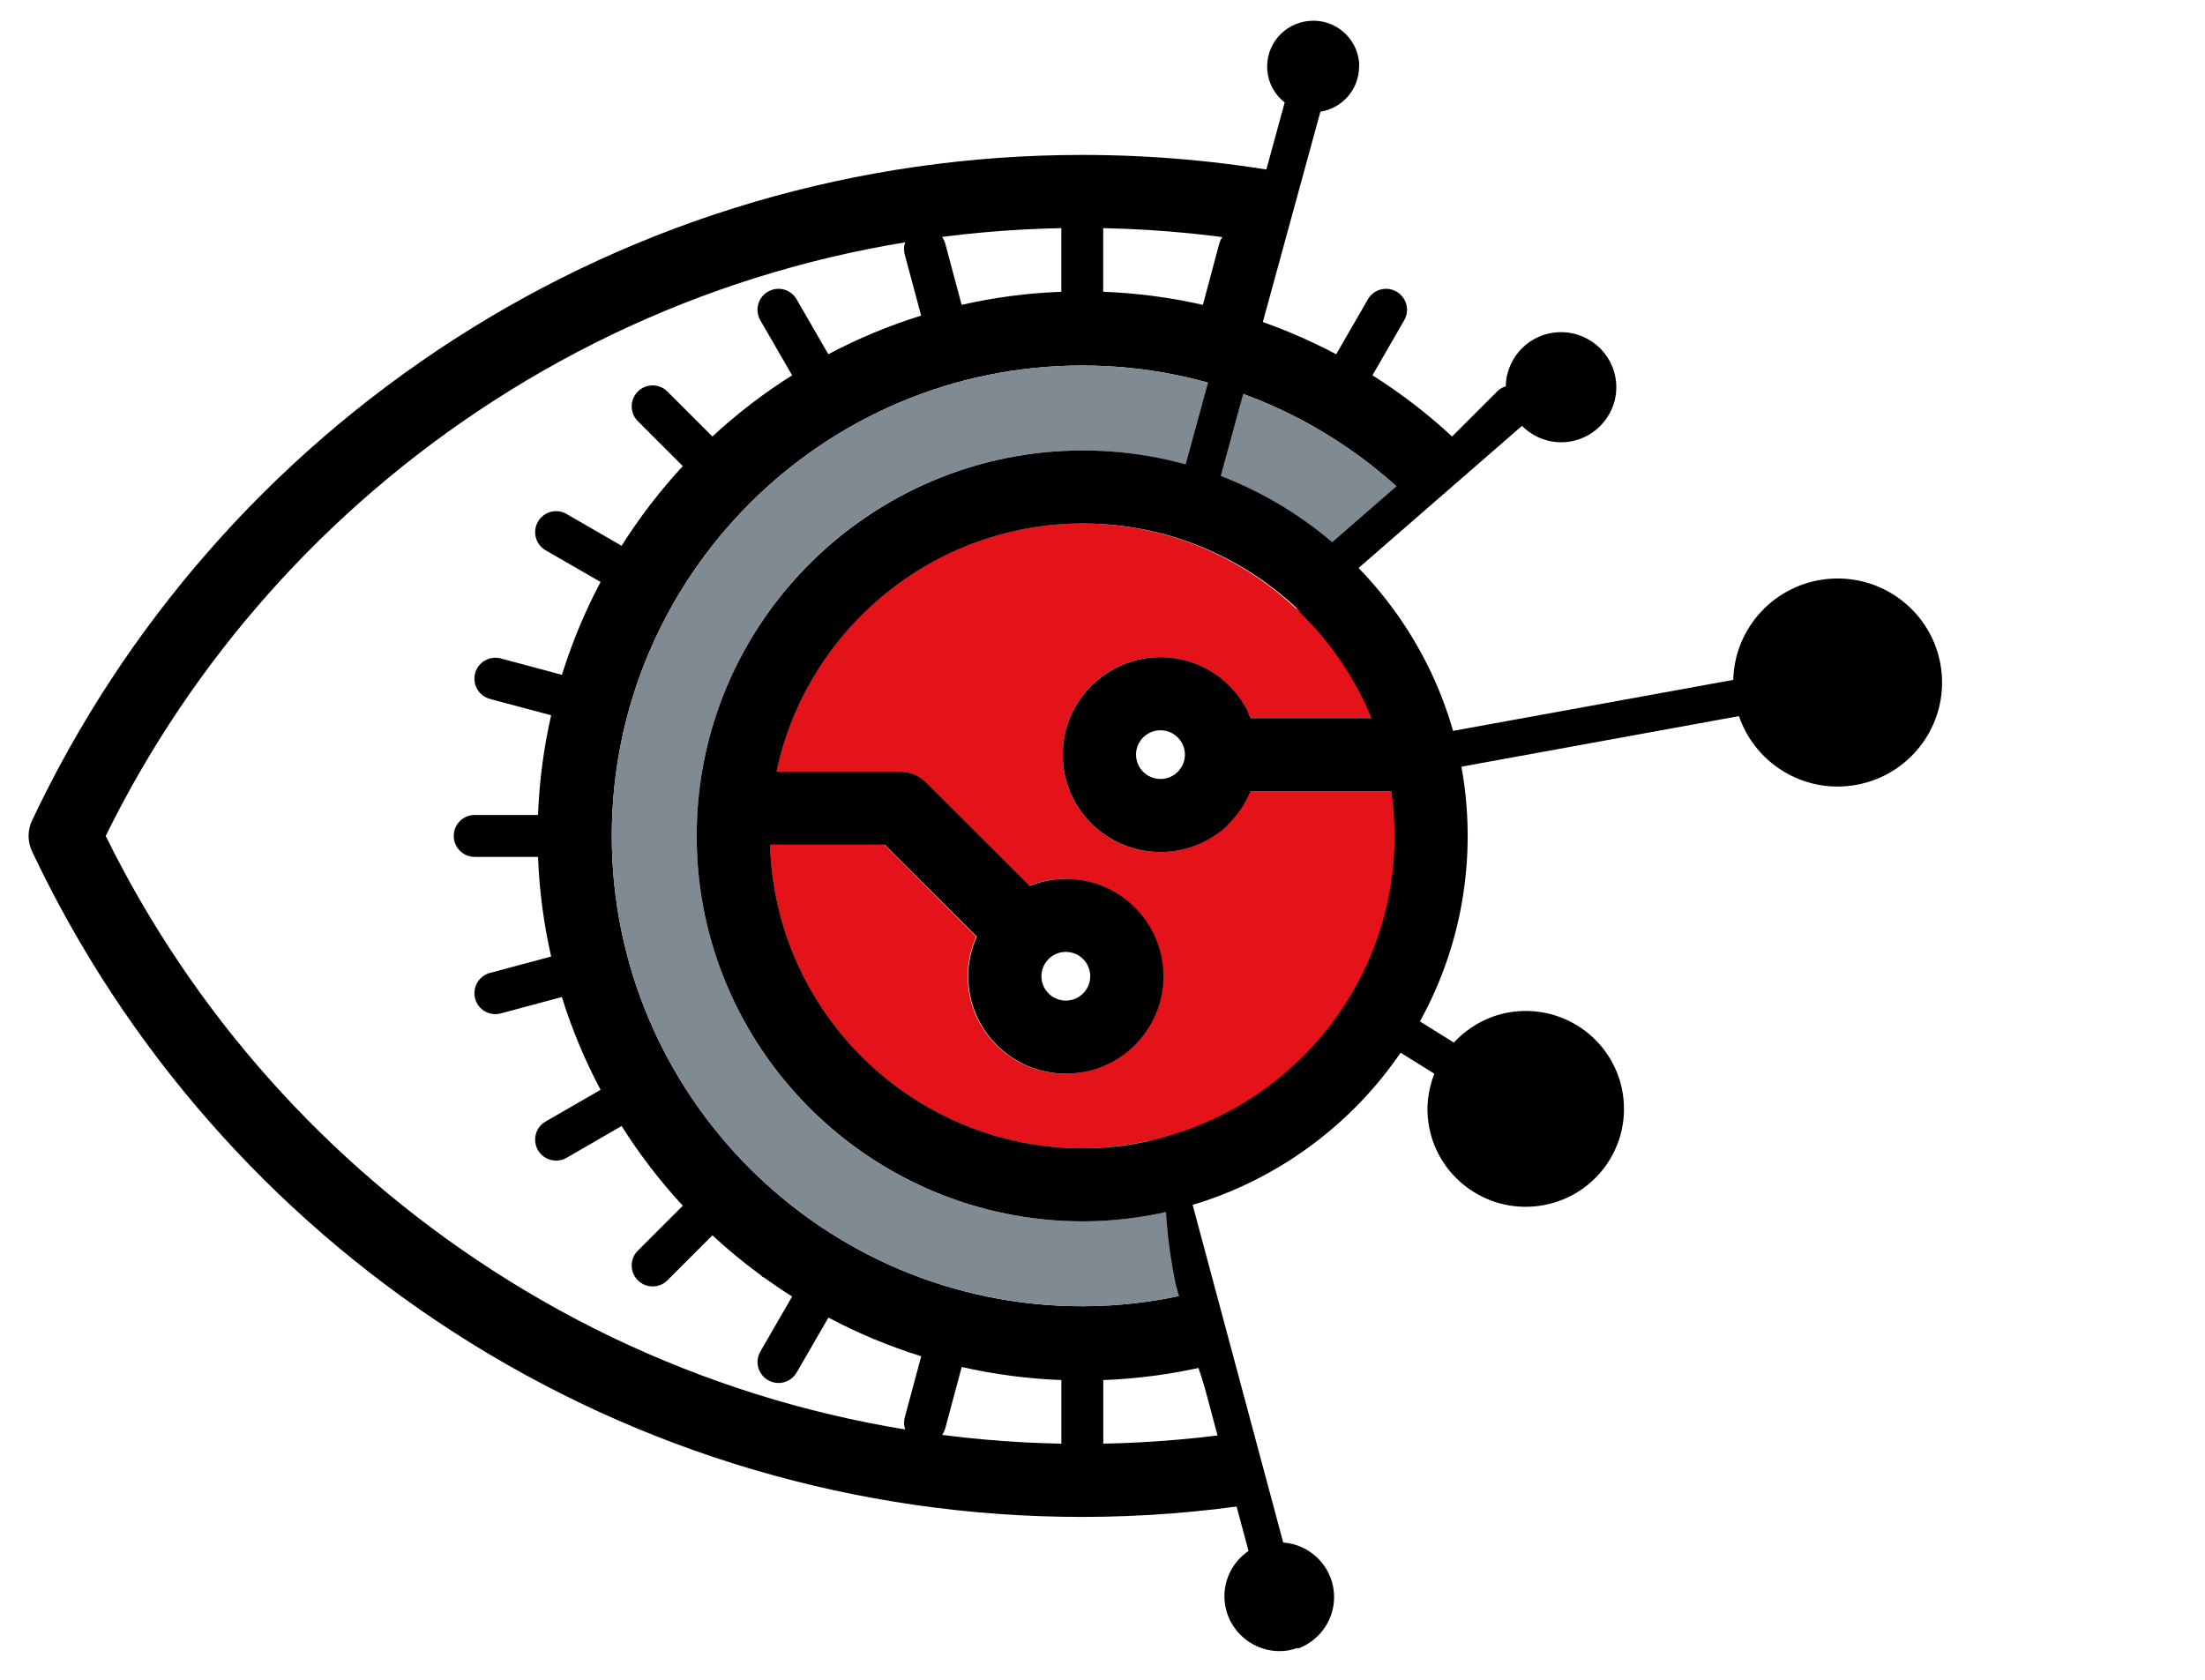 <svg xmlns="http://www.w3.org/2000/svg" viewBox="0 0 568 433" width="1000" height="762">
	<style>
		tspan { white-space:pre }
		.shp0 { fill: #000000 } 
		.shp1 { fill: #808a93 } 
		.shp2 { fill: #e41319 } 
	</style>
	<path id="Layer" class="shp0" d="M278.76 372.14C224.62 372.14 172.06 356.67 126.8 327.4C83.96 299.72 49.56 261.06 27.12 215.45C49.56 169.83 83.96 131.18 126.8 103.49C172.06 74.22 224.62 58.75 278.76 58.75C293.91 58.75 308.91 60 323.67 62.38C324.95 55.4 328.18 49.7 332.53 44.77C314.9 41.56 296.92 39.93 278.76 39.93C220.98 39.93 164.89 56.45 116.58 87.67C69.53 118.09 32.04 160.88 8.16 211.43C6.94 213.97 6.94 216.93 8.16 219.47C32.04 270.01 69.53 312.81 116.58 343.22C164.89 374.44 220.98 390.97 278.76 390.97C294.42 390.97 309.93 389.72 325.21 387.33C323.04 381.29 320.73 375.3 318.41 369.34C305.35 371.19 292.11 372.14 278.76 372.14Z" />
	<path id="Layer" class="shp0" d="M278.76 336.67C211.92 336.67 157.54 282.29 157.54 215.44C157.54 148.6 211.92 94.21 278.76 94.21C311.46 94.21 341.16 107.24 362.98 128.37C367.76 124.58 372.93 120.85 378.44 117.18C353.02 91.4 317.74 75.39 278.76 75.39C201.53 75.39 138.71 138.22 138.71 215.44C138.71 292.66 201.53 355.5 278.76 355.5C290.09 355.5 301.08 354.11 311.63 351.56C309.43 345.59 307.41 339.61 305.66 333.62C297 335.59 288.01 336.67 278.76 336.67Z" />
	<path id="Layer" class="shp1" d="M278.76 314.79C223.97 314.79 179.42 270.22 179.42 215.44C179.42 160.67 223.97 116.1 278.76 116.1C305.03 116.1 328.87 126.4 346.65 143.11C351.52 138.03 356.97 133.14 362.98 128.37C341.16 107.24 311.46 94.21 278.76 94.21C211.92 94.21 157.54 148.6 157.54 215.44C157.54 282.29 211.92 336.67 278.76 336.67C288.01 336.67 297 335.59 305.66 333.62C303.6 326.52 301.94 319.39 300.98 312.2C293.82 313.84 286.41 314.79 278.76 314.79Z" />
	<path id="Layer" class="shp2" d="M320.02 185.09L357.13 185.09C352.06 173.93 344.41 163.96 334.91 155.7C328.21 164.35 322.97 173.59 319.23 183.67C319.49 184.15 319.79 184.6 320.02 185.09Z" />
	<path id="Layer" class="shp2" d="M317.8 252.63C315.7 237.97 315.14 224.83 315.98 212.81C311.49 217.01 305.47 219.6 298.85 219.6C285.01 219.6 273.75 208.34 273.75 194.5C273.75 180.65 285.01 169.38 298.85 169.38C308.84 169.38 317.42 175.28 321.45 183.76C324.59 174.33 329 165.68 334.64 157.59C320.15 143.58 300.46 134.92 278.76 134.92C240.03 134.92 207.62 162.41 199.96 198.89L231.7 198.89C234.19 198.89 236.59 199.88 238.36 201.65L265.02 228.33C267.92 227.17 271.08 226.52 274.38 226.52C288.21 226.52 299.48 237.77 299.48 251.62C299.48 265.45 288.21 276.72 274.38 276.72C260.53 276.72 249.27 265.45 249.27 251.62C249.27 247.97 250.06 244.52 251.47 241.38L227.8 217.72L198.31 217.72C199.51 261.07 235.13 295.96 278.77 295.96C286.21 295.96 293.38 294.87 300.22 292.97C300.49 288.3 301.02 283.59 302.08 278.83C302.08 273.59 317.8 257.87 317.8 252.63Z" />
	<path id="Layer" class="shp2" d="M320.66 203.92C319.09 207.43 316.7 210.56 313.7 213.11C312.76 225.54 313.39 239.13 315.76 254.3C315.76 259.71 297.95 275.97 297.95 281.39C296.75 286.32 296.14 291.18 295.84 296.01C334.38 286.26 362.79 254.05 362.79 215.84C362.79 211.78 362.47 207.82 361.85 203.92L320.66 203.92Z" />
	<path id="Layer" class="shp0" d="M393.31 100.92C391.2 98.8 387.79 98.8 385.68 100.92L374.08 112.5C367.77 106.63 360.9 101.36 353.57 96.73L361.75 82.55C363.25 79.96 362.36 76.66 359.77 75.17C357.19 73.67 353.89 74.55 352.4 77.14L344.23 91.3C336.63 87.29 328.64 83.92 320.31 81.34L323.55 69.25L323.04 69.25C323.04 66.44 323.34 63.83 323.87 61.36C323.17 60.24 322.09 59.35 320.71 58.98C317.84 58.23 314.87 59.92 314.09 62.8L309.87 78.57C301.56 76.69 292.98 75.53 284.18 75.2L284.18 58.86C284.18 55.88 281.77 53.46 278.78 53.46C275.8 53.46 273.39 55.88 273.39 58.86L273.39 75.2C264.59 75.53 256.02 76.68 247.7 78.57L243.48 62.8C242.7 59.92 239.76 58.21 236.86 58.98C233.98 59.75 232.27 62.72 233.04 65.6L237.26 81.34C228.93 83.92 220.94 87.29 213.34 91.3L205.17 77.14C203.68 74.55 200.37 73.67 197.8 75.17C195.21 76.66 194.33 79.96 195.82 82.55L204.01 96.73C196.67 101.36 189.8 106.63 183.47 112.5L171.88 100.92C169.78 98.8 166.36 98.8 164.25 100.92C162.14 103.02 162.14 106.44 164.25 108.55L175.84 120.13C169.98 126.47 164.71 133.33 160.07 140.66L145.89 132.48C143.31 130.97 140 131.87 138.51 134.46C137.03 137.04 137.9 140.34 140.48 141.83L154.65 150C150.94 157.01 147.82 164.34 145.32 171.98C145.31 172.01 145.28 172.03 145.27 172.07C145.26 172.1 145.27 172.13 145.26 172.16C145.07 172.75 144.85 173.33 144.67 173.92L128.93 169.7C126.07 168.95 123.09 170.64 122.32 173.52C121.55 176.4 123.26 179.36 126.14 180.14L141.91 184.36C140.02 192.67 138.87 201.25 138.53 210.05L122.2 210.05C119.22 210.05 116.81 212.46 116.81 215.45C116.81 218.43 119.22 220.85 122.2 220.85L138.53 220.85C138.87 229.64 140.02 238.22 141.91 246.53L126.14 250.76C123.27 251.53 121.55 254.49 122.32 257.37C122.96 259.79 125.14 261.38 127.53 261.38C128 261.38 128.47 261.32 128.94 261.19L144.67 256.97C147.26 265.3 150.62 273.29 154.65 280.89L140.48 289.06C137.9 290.54 137.02 293.85 138.51 296.44C139.52 298.17 141.32 299.13 143.2 299.13C144.11 299.13 145.04 298.9 145.89 298.41L160.07 290.22C164.71 297.56 169.98 304.42 175.84 310.76L164.25 322.34C162.14 324.45 162.14 327.86 164.25 329.98C165.3 331.03 166.69 331.56 168.07 331.56C169.45 331.56 170.84 331.03 171.89 329.98L183.48 318.39C187.44 322.07 191.64 325.53 196.02 328.73C196.12 328.82 196.17 328.94 196.28 329.02C196.43 329.13 196.6 329.17 196.76 329.26C199.13 330.97 201.55 332.61 204.02 334.16L195.83 348.34C194.34 350.94 195.22 354.23 197.81 355.72C198.65 356.21 199.59 356.45 200.5 356.45C202.37 356.45 204.18 355.48 205.19 353.74L213.37 339.59C220.95 343.61 228.94 346.97 237.28 349.56L233.05 365.3C232.28 368.17 234 371.14 236.87 371.91C237.34 372.03 237.81 372.09 238.28 372.09C240.66 372.09 242.84 370.51 243.49 368.09L247.72 352.32C256.03 354.21 264.61 355.36 273.4 355.7L273.4 372.03C273.4 375.01 275.82 377.43 278.8 377.43C281.78 377.43 284.2 375.01 284.2 372.03L284.2 355.7C292.99 355.36 301.58 354.21 309.89 352.32L314.11 368.09C314.76 370.51 316.93 372.09 319.33 372.09C319.38 372.09 319.43 372.07 319.48 372.07C315.52 361.87 311.52 351.77 308.16 341.65C298.72 343.85 288.89 345.03 278.79 345.03C252.3 345.03 227.64 337.02 207.09 323.32L209.08 320.59C206.51 318.01 203.93 315.43 201.35 312.85L198.37 316.95C168.45 293.19 149.21 256.54 149.21 215.45C149.21 203.37 150.9 191.69 154 180.57L154.81 180.83C155.12 176.73 156.07 173.6 158.91 170.82L157.33 170.3C175.1 122.65 220.15 88.19 273.39 85.99L273.39 88.02C276.99 88.02 280.59 88.02 284.19 88.02L284.19 85.99C317.46 87.37 347.53 101.34 369.75 123.26C377.14 117.86 385.25 112.56 394.16 107.28C395.28 105.23 395.05 102.65 393.31 100.92Z" />
	<g id="Layer">
		<path id="Layer" class="shp0" d="M321.63 399.73C317.54 402.54 315.02 407.34 315.47 412.6C316.16 420.42 323.06 426.19 330.91 425.5C332.2 425.38 333.4 425.06 334.56 424.63C327.81 399.45 316.44 375.49 308.67 351.41L321.63 399.73Z" />
		<path id="Layer" class="shp0" d="M340.15 28.8C345.82 27.89 350.01 23.08 350.12 17.39C337.17 26.75 326.48 37.62 326.42 55.61L332.17 55.63L326.42 55.61C326.48 37.62 337.17 26.75 350.12 17.39C350.13 16.97 350.17 16.56 350.13 16.13C349.55 9.61 343.81 4.8 337.27 5.39C330.73 5.95 325.9 11.69 326.48 18.19C326.77 21.56 328.47 24.47 330.95 26.41L302.44 130.68C305.48 131.73 308.43 132.95 311.28 134.31L340.15 28.8Z" />
		<path id="Layer" class="shp0" d="M500.26 173.57C498.97 158.82 485.91 147.92 471.1 149.2C457.31 150.4 446.87 161.77 446.55 175.23L360.79 190.84C356.84 177.13 349.65 164.93 340.2 154.91L392.1 109.76C394.97 112.63 399.02 114.31 403.39 113.94C411.23 113.25 417.04 106.38 416.36 98.57C415.66 90.75 408.75 84.98 400.91 85.67C393.15 86.34 387.42 93.1 387.96 100.8L333.35 148.33C328.19 143.92 322.52 140.13 316.47 136.99C324.46 141.47 331.62 147.11 337.8 153.62C352.63 131.93 375.59 113.94 406.75 95.99C375.59 113.94 352.63 131.93 337.8 153.62C361.76 178.82 370.91 216.92 355.61 250.18C345.12 272.82 325.36 292.36 300.44 299.34C299.72 309.96 300.7 320.38 302.81 330.7L308.44 351.69C316.21 375.77 327.59 399.73 334.34 424.92C340.22 422.76 344.2 416.94 343.63 410.41C343.02 403.41 337.38 398.08 330.57 397.56L304.1 298.87C322.92 292.51 338.73 280.16 349.39 264.2L369.51 276.73C368.18 280.23 367.47 284.02 367.84 288.01C369.05 301.89 381.36 312.16 395.27 310.94C409.22 309.72 419.52 297.48 418.29 283.6C417.08 269.72 404.8 259.44 390.84 260.66C384.34 261.23 378.67 264.27 374.55 268.71L354.22 256.05C361.76 241.63 365.48 225.01 363.96 207.62C363.73 205.06 363.34 202.58 362.92 200.08L448.02 184.57C451.91 195.98 463.22 203.72 475.79 202.62C490.6 201.33 501.56 188.32 500.26 173.57Z" />
	</g>
	<path id="Layer" class="shp0" d="M346.65 143.11C342.18 147.77 338.14 152.57 334.63 157.59C342.63 165.32 349.06 174.65 353.33 185.09L322.11 185.09C321.92 184.63 321.66 184.21 321.45 183.76C318.49 192.66 316.71 202.31 315.98 212.81C318.62 210.34 320.73 207.31 322.11 203.92L358.45 203.92C358.99 207.69 359.27 211.52 359.27 215.44C359.27 252.39 334.22 283.55 300.22 292.97C299.85 299.45 300.12 305.85 300.97 312.2C345.08 302.07 378.11 262.58 378.11 215.44C378.11 186.92 365.97 161.24 346.65 143.11Z" />
	<path id="Layer" fill-rule="evenodd" class="shp0" d="M301.21 312.2C294.04 313.84 286.61 314.79 278.95 314.79C224.06 314.79 179.42 270.22 179.42 215.44C179.42 160.67 224.06 116.1 278.95 116.1C305.27 116.1 329.16 126.41 346.97 143.11C342.49 147.77 338.44 152.57 334.93 157.59C320.41 143.58 300.69 134.92 278.95 134.92C240.15 134.92 207.67 162.41 200 198.89L231.8 198.89C234.3 198.89 236.69 199.88 238.47 201.65L265.18 228.33C268.09 227.17 271.25 226.52 274.55 226.52C288.42 226.52 299.7 237.77 299.7 251.62C299.7 265.45 288.42 276.72 274.55 276.72C260.68 276.72 249.4 265.45 249.4 251.62C249.4 247.97 250.19 244.52 251.61 241.38L227.89 217.72L198.34 217.72C199.55 261.07 235.23 295.96 278.95 295.96C286.41 295.96 293.6 294.87 300.45 292.97C300.08 299.45 300.35 305.86 301.21 312.2ZM268.26 251.62C268.26 255.07 271.08 257.89 274.55 257.89C278.02 257.89 280.84 255.07 280.84 251.62C280.84 248.16 278.02 245.34 274.55 245.34C271.08 245.34 268.26 248.15 268.26 251.62Z" />
	<path id="Layer" fill-rule="evenodd" class="shp0" d="M321.61 183.76C318.64 192.66 316.85 202.31 316.12 212.81C311.62 217.01 305.57 219.6 298.94 219.6C285.04 219.6 273.75 208.34 273.75 194.5C273.75 180.65 285.04 169.38 298.94 169.38C308.96 169.38 317.56 175.28 321.61 183.76ZM305.24 194.5C305.24 191.04 302.41 188.22 298.94 188.22C295.46 188.22 292.64 191.04 292.64 194.5C292.64 197.96 295.46 200.77 298.94 200.77C302.41 200.77 305.24 197.96 305.24 194.5Z" />
</svg>